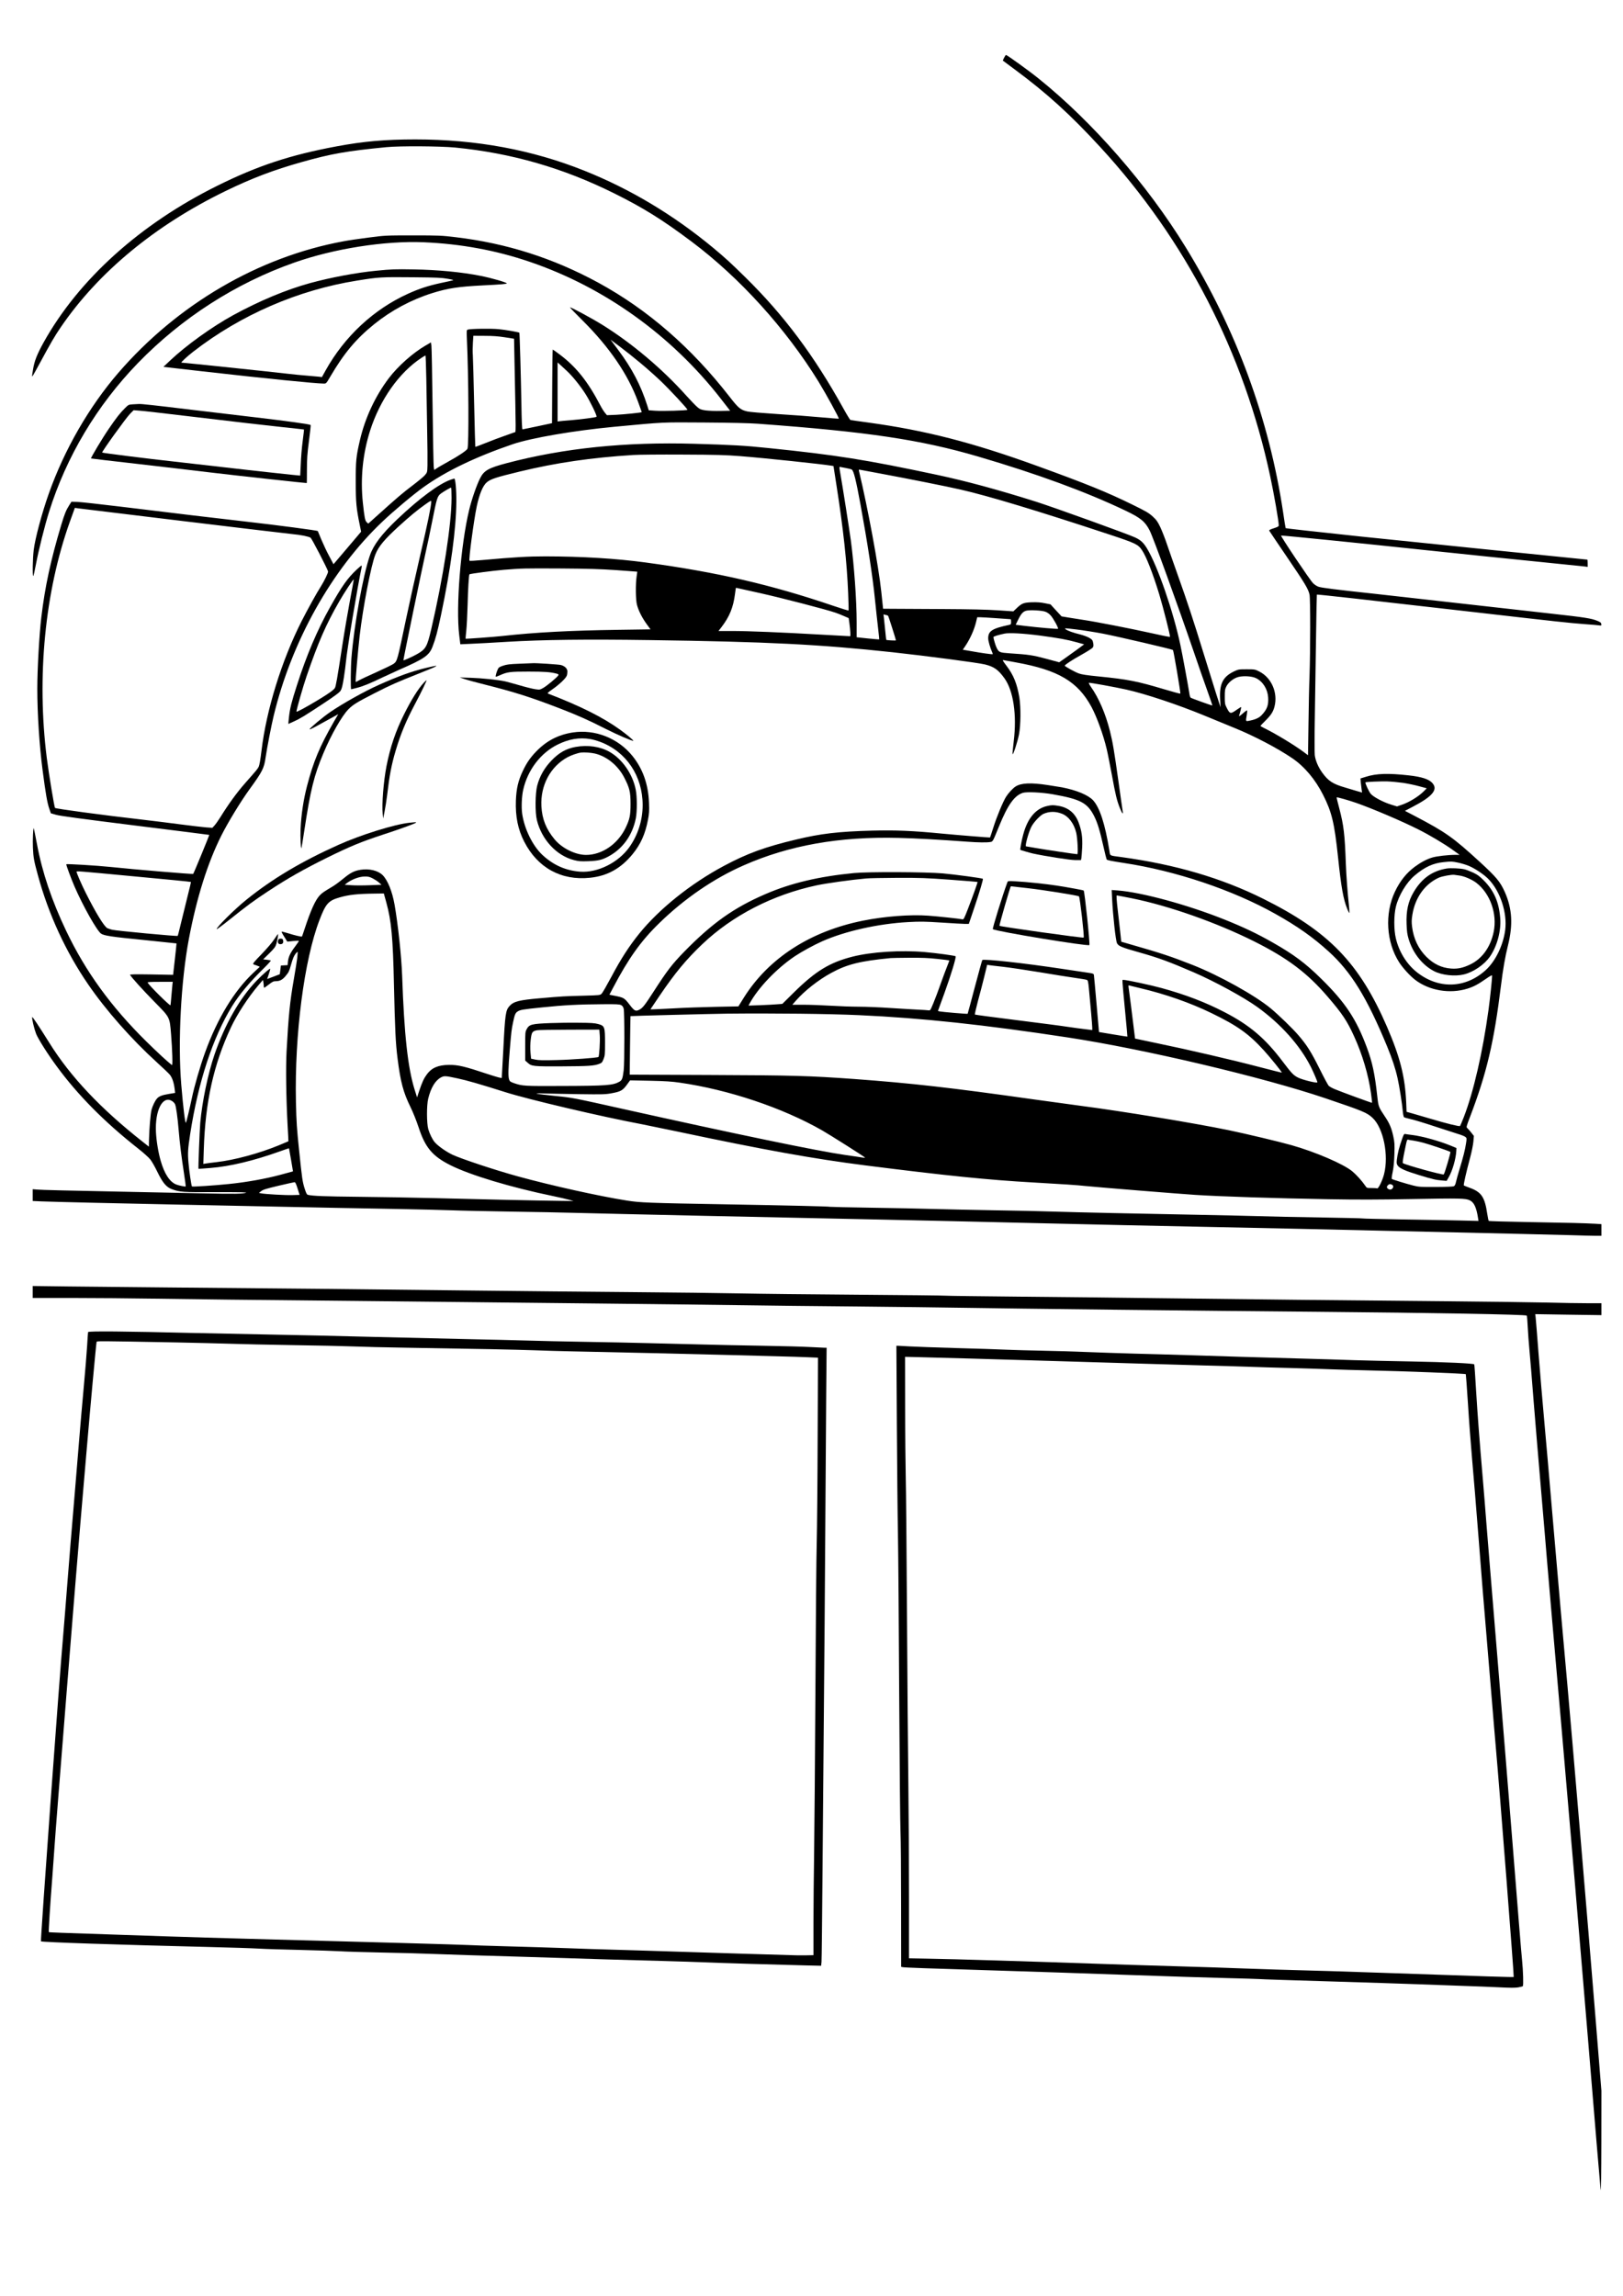 <?xml version="1.0" standalone="no"?>
<!DOCTYPE svg PUBLIC "-//W3C//DTD SVG 20010904//EN"
 "http://www.w3.org/TR/2001/REC-SVG-20010904/DTD/svg10.dtd">
<svg version="1.0" xmlns="http://www.w3.org/2000/svg"
 width="2480pt" height="3508pt" viewBox="0 0 2480 3508"
 preserveAspectRatio="xMidYMid meet">
<g transform="translate(0,3508) scale(0.1,-0.1)"
fill="#000000" stroke="none">
<path d="M15343 34198 l-20 -43 176 -131 c499 -369 855 -693 1316 -1194 1303
-1417 2192 -3140 2595 -5030 59 -277 130 -685 130 -749 0 -13 -19 -23 -75 -41
-52 -16 -74 -28 -71 -37 3 -7 126 -189 273 -405 277 -407 324 -486 343 -572
14 -63 13 -866 0 -1241 -6 -143 -13 -474 -16 -736 l-7 -477 -71 53 c-145 107
-431 280 -598 361 -32 16 -58 31 -58 34 0 3 34 39 75 79 86 85 119 135 140
217 54 210 -46 442 -233 535 -65 33 -70 34 -192 34 -119 0 -128 -1 -191 -31
-173 -82 -228 -190 -215 -429 l6 -120 -71 220 c-38 121 -124 396 -190 610
-149 485 -251 794 -389 1180 -59 165 -133 377 -165 470 -31 94 -79 215 -105
271 -41 86 -59 111 -117 164 -59 54 -100 78 -308 180 -385 189 -702 318 -1447
588 -993 361 -1716 547 -2593 667 -143 19 -265 37 -271 39 -6 3 -54 80 -105
173 -451 813 -907 1424 -1501 2008 -210 207 -311 300 -488 447 -611 506 -1265
898 -1970 1180 -800 320 -1653 478 -2585 478 -459 0 -790 -29 -1202 -106 -706
-131 -1206 -296 -1819 -600 -1183 -586 -2122 -1433 -2658 -2396 -100 -181
-140 -282 -161 -411 -18 -109 -18 -114 -6 -101 5 5 55 95 111 199 164 304 227
412 318 545 573 840 1441 1558 2517 2081 406 197 732 321 1165 443 451 127
681 168 1295 228 202 20 827 16 1050 -6 863 -85 1651 -312 2432 -701 445 -221
735 -402 1178 -734 737 -552 1442 -1330 1942 -2141 117 -191 318 -558 310
-566 -2 -2 -127 7 -278 21 -151 14 -451 37 -668 50 -216 14 -420 31 -451 39
-103 23 -138 52 -271 224 -585 752 -1252 1332 -2006 1743 -689 375 -1400 602
-2178 695 -218 26 -253 28 -655 28 -420 0 -428 -1 -675 -33 -137 -17 -311 -43
-385 -57 -1297 -238 -2534 -960 -3441 -2009 -448 -519 -826 -1175 -1063 -1845
-105 -295 -211 -692 -231 -863 -16 -131 -20 -397 -7 -397 5 0 23 80 41 178 40
214 133 586 200 800 266 849 732 1629 1360 2277 669 689 1494 1219 2387 1533
607 214 1385 336 1979 311 571 -25 1104 -123 1620 -299 1138 -387 2166 -1124
2918 -2090 l144 -185 -146 -3 c-80 -2 -183 2 -228 8 -73 11 -86 16 -130 53
-27 23 -103 103 -170 177 -364 406 -828 797 -1278 1077 -166 103 -495 280
-495 266 0 -5 86 -94 191 -198 412 -410 694 -823 848 -1241 32 -88 58 -160 57
-161 -5 -7 -269 -34 -387 -40 l-145 -6 -32 39 c-17 21 -48 70 -68 109 -192
368 -370 590 -621 779 -56 42 -104 76 -107 76 -3 0 -7 -253 -8 -562 l-3 -563
-220 -47 c-121 -26 -225 -47 -231 -48 -7 0 -13 121 -17 398 -7 393 -26 1074
-31 1079 -9 9 -216 45 -314 54 -116 12 -440 7 -476 -7 -16 -6 -17 -19 -12
-133 27 -589 32 -1645 9 -1687 -17 -30 -136 -110 -298 -199 -77 -43 -156 -88
-175 -102 l-35 -23 -7 42 c-4 24 -12 441 -18 928 -6 487 -14 906 -18 932 l-7
47 -81 -47 c-196 -114 -423 -316 -562 -499 -207 -273 -363 -607 -441 -943 -59
-252 -66 -319 -65 -645 0 -314 9 -403 63 -664 l19 -94 -211 -249 -211 -248
-65 123 c-37 67 -90 181 -120 252 -30 72 -55 131 -55 132 -6 9 -618 90 -1087
143 -348 39 -1221 143 -1929 230 -311 38 -606 70 -656 72 l-92 3 -35 -55 c-48
-76 -70 -130 -121 -299 -160 -533 -250 -948 -305 -1416 -31 -257 -61 -795 -61
-1084 0 -384 32 -875 80 -1241 47 -362 72 -508 104 -598 l23 -67 79 -23 c57
-17 392 -62 1209 -164 622 -77 1131 -142 1133 -143 3 -3 -238 -589 -246 -596
-8 -7 -905 68 -1262 106 -215 22 -668 50 -677 41 -6 -5 75 -223 124 -336 132
-305 346 -683 408 -724 47 -31 157 -48 645 -96 277 -28 505 -52 507 -53 1 -2
-10 -110 -25 -241 l-27 -239 -332 6 c-251 4 -331 2 -326 -6 24 -42 197 -233
368 -407 245 -249 237 -233 259 -502 8 -101 17 -249 19 -330 3 -132 2 -146
-12 -135 -66 51 -226 199 -385 356 -541 533 -929 1069 -1225 1690 -220 461
-366 895 -446 1325 -25 132 -47 241 -49 243 -10 10 -18 -183 -13 -297 7 -154
15 -198 77 -425 163 -597 425 -1165 768 -1665 270 -394 661 -837 1047 -1188
94 -85 184 -171 201 -192 35 -44 60 -116 72 -211 l8 -66 -98 -16 c-103 -17
-150 -36 -180 -71 -30 -34 -67 -112 -83 -172 -15 -60 -34 -284 -38 -455 l-2
-107 -95 75 c-643 506 -1105 996 -1424 1508 -164 262 -260 407 -264 396 -7
-21 29 -174 59 -253 31 -79 179 -314 319 -503 322 -438 725 -845 1236 -1248
82 -64 168 -141 191 -171 23 -29 72 -114 108 -190 82 -168 137 -233 222 -264
124 -45 162 -47 673 -45 310 1 477 -2 462 -8 -49 -19 -172 -21 -687 -10 -291
6 -748 16 -1015 21 -1088 22 -1418 30 -1487 36 l-73 6 0 -90 0 -90 133 -6
c168 -7 1217 -32 2167 -51 404 -8 951 -19 1215 -25 796 -17 1439 -30 2050 -40
319 -6 693 -15 830 -20 138 -6 543 -14 900 -20 358 -5 817 -14 1020 -20 600
-16 3011 -69 4785 -105 421 -9 1402 -31 2180 -50 778 -19 2000 -46 2715 -60
715 -14 1950 -41 2745 -60 795 -19 1672 -39 1950 -45 278 -6 640 -15 805 -20
165 -5 339 -10 388 -10 l87 0 0 89 0 89 -92 6 c-158 9 -420 16 -1033 26 -324
6 -592 13 -597 18 -4 4 -14 54 -23 112 -38 255 -90 330 -272 395 -43 16 -81
31 -85 34 -8 7 34 193 95 421 25 93 47 202 51 251 l7 85 -39 50 c-21 27 -48
57 -59 67 -20 18 -20 18 40 175 254 666 365 1136 472 2002 30 248 66 454 107
615 79 315 65 562 -47 815 -71 159 -129 229 -384 463 -408 374 -521 454 -995
702 l-148 77 118 62 c304 158 392 264 300 364 -53 59 -162 94 -359 116 -312
35 -493 30 -654 -21 l-85 -26 6 -66 c4 -36 10 -85 13 -108 l6 -41 -84 24 c-46
14 -124 37 -174 52 -190 55 -258 100 -351 228 -62 86 -104 186 -114 269 -4 39
-4 300 1 580 5 281 13 815 18 1188 5 373 11 680 13 683 5 5 732 -76 2378 -265
1334 -153 1462 -167 1710 -186 113 -8 218 -17 233 -20 26 -4 28 -2 25 21 -2
21 -14 30 -60 49 -93 38 -189 53 -703 110 -269 30 -886 99 -1370 154 -484 55
-1069 121 -1300 146 -622 67 -839 94 -888 111 -25 8 -62 33 -83 54 -50 50
-502 724 -489 728 15 4 1284 -124 2260 -228 462 -49 1178 -123 1590 -164 413
-42 769 -78 793 -81 l42 -6 0 55 c0 31 -2 56 -5 56 -16 0 -3131 318 -3480 355
-704 75 -1126 122 -1130 126 -2 2 -20 112 -39 244 -214 1426 -715 2789 -1490
4050 -586 955 -1424 1915 -2246 2575 -146 118 -482 360 -498 360 -5 0 -17 -19
-29 -42z m-7628 -4271 l140 -22 6 -305 c24 -1211 24 -1116 3 -1124 -10 -4 -77
-28 -149 -53 -71 -24 -202 -74 -289 -109 -87 -35 -161 -63 -163 -60 -2 2 -10
300 -18 662 -8 363 -17 694 -20 738 -4 43 -3 127 1 187 l7 109 171 -1 c124 0
209 -6 311 -22z m2070 -392 c94 -78 233 -202 310 -275 146 -140 416 -430 409
-441 -6 -11 -387 -22 -492 -14 l-99 7 -22 71 c-98 309 -234 569 -444 850
l-118 158 143 -107 c79 -59 220 -171 313 -249z m-3271 -232 c3 -192 9 -546 13
-788 5 -242 7 -488 5 -546 -3 -106 -4 -107 -39 -148 -19 -23 -106 -95 -192
-160 -153 -116 -229 -181 -527 -449 l-147 -132 -23 21 c-26 24 -35 71 -60 304
-38 371 -1 741 111 1095 151 473 442 887 784 1112 31 20 59 37 62 37 4 1 9
-155 13 -346z m2146 112 c84 -77 208 -230 287 -355 75 -118 180 -336 168 -348
-8 -9 -244 -40 -395 -52 -74 -6 -150 -12 -167 -15 l-33 -4 0 451 0 451 48 -43
c26 -24 67 -62 92 -85z m2925 -809 c1677 -123 2482 -243 3365 -502 902 -265
1640 -536 2243 -823 237 -113 304 -168 374 -305 59 -117 417 -1104 687 -1891
58 -170 143 -416 190 -545 46 -129 83 -236 81 -238 -4 -4 -319 109 -331 119
-6 5 -14 26 -17 47 -16 107 -110 619 -141 762 -108 511 -347 1201 -507 1467
-56 93 -97 131 -184 172 -108 51 -1234 457 -1510 545 -586 185 -1066 315
-1515 411 -1091 232 -1528 302 -2580 410 -365 38 -545 48 -1127 65 -1056 31
-1997 -66 -2867 -295 -281 -74 -350 -113 -409 -230 -53 -103 -130 -326 -168
-485 -129 -536 -205 -1485 -152 -1914 l17 -139 155 7 c86 3 341 17 566 31 545
32 1194 40 2175 26 1796 -25 2590 -65 3710 -186 522 -57 1298 -159 1410 -186
138 -34 204 -80 298 -211 137 -189 192 -559 142 -965 -12 -100 -20 -188 -18
-194 8 -24 77 189 99 303 27 144 29 410 5 563 -35 209 -88 341 -196 483 -57
75 -66 92 -48 87 13 -2 100 -18 193 -35 645 -116 943 -292 1153 -680 84 -157
182 -429 233 -645 17 -71 52 -251 80 -400 54 -298 75 -383 120 -498 34 -84 54
-109 45 -55 -4 18 -33 227 -66 463 -67 477 -87 595 -130 767 -67 265 -168 501
-292 677 -22 31 -34 57 -29 59 15 5 395 -64 575 -104 297 -67 781 -228 1196
-399 157 -65 362 -149 455 -187 304 -124 649 -305 880 -461 187 -127 353 -324
473 -562 133 -263 172 -428 227 -945 49 -469 82 -649 141 -795 30 -71 33 -76
33 -45 1 19 -4 73 -9 120 -17 149 -39 440 -45 610 -16 455 -33 592 -99 845
-25 93 -44 171 -41 173 5 6 183 -44 297 -84 246 -86 698 -278 953 -407 168
-84 387 -215 514 -305 l114 -82 -59 0 c-114 0 -290 -20 -359 -41 -82 -24 -174
-73 -265 -140 -129 -95 -228 -219 -305 -382 -159 -335 -133 -771 64 -1078 55
-86 165 -207 244 -268 215 -165 531 -219 800 -135 96 30 158 63 285 151 67 47
92 59 92 47 0 -49 -34 -372 -56 -529 -88 -641 -230 -1254 -376 -1630 -28 -71
-54 -134 -58 -138 -9 -10 -207 38 -450 111 -107 32 -234 69 -281 82 l-86 24
-6 145 c-18 394 -93 691 -294 1156 -423 975 -889 1456 -1893 1955 -633 315
-1337 522 -2160 635 -198 27 -174 14 -189 103 -65 404 -148 657 -249 766 -75
80 -253 154 -474 197 -29 5 -127 21 -218 35 -256 39 -404 33 -490 -21 -43 -27
-109 -98 -146 -156 -48 -76 -144 -308 -194 -467 -27 -85 -50 -155 -52 -157 -4
-3 -497 37 -738 60 -441 43 -710 54 -1065 45 -517 -14 -782 -45 -1165 -137
-476 -114 -741 -211 -1099 -402 -507 -271 -986 -655 -1293 -1034 -158 -196
-281 -387 -428 -664 -67 -125 -132 -239 -146 -253 -24 -25 -24 -25 -282 -32
-278 -7 -322 -9 -662 -39 -314 -27 -399 -48 -462 -116 -62 -67 -70 -117 -98
-683 -12 -223 -22 -410 -23 -417 -1 -8 -71 11 -212 57 -357 119 -454 142 -595
141 -164 -2 -263 -44 -337 -144 -46 -62 -72 -119 -117 -252 l-33 -100 -38 120
c-103 331 -159 834 -190 1735 -11 301 -63 787 -116 1090 -36 203 -106 375
-183 451 -71 69 -202 101 -334 81 -101 -16 -157 -45 -272 -140 -52 -43 -124
-96 -160 -117 -131 -78 -156 -95 -192 -132 -68 -70 -140 -229 -233 -513 -21
-63 -39 -117 -41 -118 -5 -7 -119 20 -212 50 -52 16 -96 27 -99 24 -3 -2 15
-38 41 -78 l46 -74 86 9 c47 5 88 6 91 4 3 -3 -23 -42 -57 -87 -74 -97 -102
-157 -110 -230 l-5 -55 -51 -3 -52 -3 -8 -67 -9 -66 -96 -37 -97 -36 24 70
c13 39 24 77 24 85 0 16 -114 -82 -211 -183 -255 -264 -482 -663 -641 -1125
-100 -292 -190 -724 -218 -1045 -10 -113 -32 -696 -27 -702 2 -1 84 5 182 13
301 24 659 110 1060 253 77 28 140 49 141 48 2 -3 62 -352 61 -353 -1 0 -87
-23 -192 -52 -230 -62 -521 -114 -790 -141 -213 -22 -555 -45 -562 -37 -9 8
-43 240 -53 364 -13 144 -9 210 26 437 123 797 346 1475 641 1954 111 179 270
369 488 582 60 59 107 111 103 114 -3 3 -31 9 -61 12 l-56 6 94 92 c80 80 95
101 108 147 17 60 32 148 24 148 -2 0 -28 -37 -58 -82 -32 -49 -109 -139 -193
-226 -109 -112 -137 -145 -125 -153 7 -5 17 -9 20 -9 4 0 23 -7 43 -15 l36
-15 -99 -93 c-292 -274 -548 -694 -736 -1213 -76 -209 -167 -523 -204 -704
-34 -162 -83 -364 -90 -373 -12 -13 -41 222 -71 580 -54 652 -5 1585 116 2228
120 632 285 1159 498 1583 100 199 295 519 430 705 198 273 221 319 245 487
23 154 84 471 122 630 273 1139 886 2235 1663 2971 168 160 473 416 626 525
338 243 798 464 1360 656 288 98 936 209 1560 268 782 73 699 69 1370 65 422
-3 681 -9 825 -19z m-270 -495 c348 -27 1251 -122 1391 -146 l30 -5 47 -303
c104 -667 158 -1167 177 -1636 6 -144 9 -266 6 -268 -3 -3 -106 28 -228 70
-959 326 -1774 514 -2868 663 -456 62 -976 93 -1535 94 -263 0 -476 -12 -962
-56 -106 -10 -196 -15 -199 -11 -15 15 68 631 111 832 41 190 94 316 153 366
61 51 137 76 505 165 553 134 1095 213 1737 253 74 5 412 8 750 6 518 -2 657
-6 885 -24z m1613 -182 c40 -7 79 -17 88 -23 30 -22 64 -161 133 -536 106
-579 186 -1099 220 -1440 17 -168 40 -375 50 -460 10 -85 17 -156 16 -158 -2
-2 -80 4 -174 14 l-171 18 0 231 c0 330 -39 874 -89 1250 -26 188 -121 797
-165 1048 -12 70 -12 77 3 73 9 -2 49 -10 89 -17z m552 -89 c373 -69 1002
-194 1200 -240 425 -97 1189 -328 2275 -687 398 -132 434 -149 494 -237 66
-96 167 -356 265 -677 63 -210 170 -632 164 -648 -2 -5 -140 23 -308 61 -282
63 -844 173 -1020 198 -41 6 -132 20 -202 32 l-127 21 -85 92 -84 92 -85 17
c-62 13 -116 17 -199 15 -128 -5 -155 -15 -238 -96 l-46 -43 -239 16 c-170 11
-418 17 -845 19 -333 1 -673 3 -756 4 l-150 1 -28 263 c-41 389 -206 1281
-341 1844 -4 16 -1 20 13 17 9 -2 163 -31 342 -64z m-10690 -720 c861 -104
1617 -194 1680 -200 130 -12 245 -36 276 -55 17 -11 252 -463 267 -515 5 -17
-58 -147 -110 -229 -64 -99 -205 -355 -294 -530 -305 -601 -539 -1358 -613
-1978 -16 -135 -32 -225 -42 -245 -20 -39 -26 -46 -205 -249 -128 -145 -254
-318 -382 -524 -31 -49 -71 -106 -89 -126 l-33 -36 -100 7 c-55 5 -224 24
-375 44 -151 20 -430 55 -620 77 -578 66 -1292 162 -1309 176 -11 8 -95 520
-126 763 -156 1239 -29 2543 352 3608 l77 213 40 -6 c23 -3 745 -91 1606 -195z
m6625 -750 c176 -13 321 -23 322 -24 1 -1 -3 -33 -9 -71 -18 -119 -15 -360 5
-435 25 -92 75 -192 145 -290 l62 -85 -488 -7 c-733 -10 -1277 -39 -1772 -94
-135 -15 -561 -46 -566 -42 -1 2 4 57 11 123 7 66 16 242 20 390 6 237 19 462
28 471 9 9 360 55 527 69 279 22 301 23 875 20 413 -3 586 -8 840 -25z m2193
-350 c333 -74 1022 -253 1157 -300 33 -11 92 -34 131 -52 l72 -31 11 -76 c15
-113 20 -201 11 -201 -5 0 -208 11 -452 25 -593 34 -1109 55 -1356 55 l-203 0
47 61 c121 158 179 300 205 504 6 52 13 95 16 95 2 0 165 -36 361 -80z m4364
-285 c31 -11 61 -32 85 -60 40 -45 120 -191 110 -201 -6 -7 -314 20 -509 44
l-138 17 39 80 c46 93 76 125 128 136 59 12 232 3 285 -16z m-2401 -63 c6 -7
119 -362 119 -375 0 -6 -139 1 -148 8 -1 1 -9 71 -17 156 -8 85 -17 171 -20
193 l-6 39 33 -7 c18 -3 35 -10 39 -14z m1659 -37 c113 -8 208 -15 213 -15 4
0 7 -18 7 -40 0 -35 -3 -40 -27 -46 -264 -56 -323 -94 -323 -207 0 -40 30
-144 60 -210 7 -15 11 -29 9 -31 -6 -6 -170 17 -330 46 l-127 22 38 56 c74
109 139 255 166 373 l16 67 46 0 c26 0 139 -7 252 -15z m1625 -236 c226 -44
1055 -237 1068 -249 10 -9 120 -660 113 -667 -3 -3 -114 27 -248 67 -411 123
-555 151 -995 195 -185 18 -268 31 -310 47 -58 21 -213 107 -213 118 0 14 113
88 257 168 86 48 163 97 171 110 12 18 13 33 6 70 -8 42 -14 50 -60 78 -29 16
-92 40 -142 52 -106 26 -188 55 -220 80 -22 17 -11 17 170 -5 106 -13 288 -42
403 -64z m-970 -28 c290 -39 420 -62 566 -103 l115 -32 -115 -85 c-64 -46
-150 -108 -191 -137 l-75 -52 -200 54 c-205 55 -266 64 -558 83 -153 11 -163
15 -197 82 -17 32 -50 143 -50 166 0 10 78 34 170 53 73 15 288 3 535 -29z
m3311 -653 c104 -54 174 -167 182 -295 7 -117 -16 -181 -102 -271 -40 -42
-103 -69 -203 -86 -38 -6 -39 -5 -22 91 6 35 9 67 5 70 -3 3 -33 -18 -67 -48
-51 -44 -60 -49 -54 -29 18 55 34 124 30 128 -2 2 -36 -19 -76 -47 -86 -61
-97 -58 -144 35 -28 55 -30 67 -30 169 0 97 3 116 24 158 29 56 90 109 157
136 75 31 230 25 300 -11z m2241 -1598 c73 -11 185 -34 248 -52 l116 -31 -38
-39 c-80 -83 -226 -173 -343 -213 l-73 -25 -86 26 c-122 37 -273 117 -315 166
-29 33 -90 166 -81 176 6 7 239 17 335 14 58 -2 165 -12 237 -22z m-5348 -175
c423 -75 527 -130 631 -335 51 -102 86 -217 145 -480 20 -91 41 -172 45 -180
6 -12 73 -25 262 -54 791 -119 1664 -412 2316 -778 334 -187 574 -356 814
-574 345 -313 585 -703 895 -1454 75 -182 125 -332 158 -480 28 -122 70 -391
81 -515 4 -41 12 -79 18 -83 6 -5 55 -19 108 -31 54 -12 218 -62 365 -111 148
-48 307 -100 355 -115 48 -14 97 -34 109 -44 22 -18 23 -20 10 -102 -13 -92
-43 -209 -101 -399 -21 -69 -44 -151 -51 -183 -8 -40 -19 -62 -33 -69 -13 -7
-112 -11 -276 -12 -234 -1 -262 1 -345 22 -115 29 -318 92 -328 101 -4 4 2 52
14 107 14 67 22 153 26 269 5 151 3 182 -17 275 -26 123 -58 199 -127 301 -98
147 -100 150 -118 314 -38 343 -74 514 -160 745 -161 433 -328 685 -696 1047
-241 238 -421 372 -747 557 -238 135 -440 231 -732 348 -559 224 -1258 415
-1629 444 l-94 7 7 -144 c12 -247 54 -629 74 -668 22 -45 67 -64 347 -143 287
-81 449 -140 826 -303 321 -139 761 -379 969 -528 362 -260 655 -588 822 -920
43 -87 98 -216 98 -232 0 -18 -223 36 -295 72 -70 35 -100 67 -233 243 -270
358 -506 558 -893 758 -290 150 -589 265 -959 367 -172 47 -536 125 -585 125
-20 0 -23 49 30 -510 19 -195 33 -355 32 -357 -2 -1 -100 14 -218 34 l-216 36
-37 426 c-20 234 -39 435 -41 447 -4 18 -16 23 -82 32 -43 6 -226 34 -408 61
-565 86 -1196 155 -1215 134 -4 -4 -55 -190 -114 -412 -59 -223 -108 -407
-110 -409 -5 -5 -393 28 -427 36 l-27 7 100 275 c100 276 183 550 170 561 -12
10 -299 49 -472 64 -362 32 -812 3 -1102 -70 -350 -89 -563 -219 -894 -544
l-180 -178 -80 -6 c-43 -4 -159 -10 -258 -14 l-178 -6 12 24 c130 243 414 541
695 730 110 73 288 170 420 229 353 156 856 268 1313 293 186 10 253 9 515 -8
166 -11 326 -20 356 -20 l55 0 81 240 c85 252 141 442 134 449 -10 10 -425 66
-614 83 -254 22 -1139 26 -1355 5 -537 -52 -963 -153 -1350 -320 -486 -209
-816 -443 -1246 -883 -186 -191 -258 -285 -467 -609 -131 -203 -165 -247 -211
-272 -62 -34 -79 -27 -157 75 -79 102 -86 106 -225 134 l-82 16 56 106 c234
446 426 716 704 986 385 376 838 686 1293 885 695 306 1463 442 2365 419 267
-6 629 -27 1065 -59 147 -11 283 -13 336 -4 41 7 37 0 136 243 132 324 232
465 361 508 58 19 292 8 461 -22z m6192 -1044 c52 -11 128 -34 169 -52 98 -43
232 -134 296 -201 180 -186 287 -515 254 -776 -30 -232 -148 -476 -297 -612
-313 -286 -731 -295 -1064 -24 -149 122 -263 308 -310 509 -32 133 -31 355 1
484 42 172 163 372 287 476 154 130 281 188 443 204 118 12 123 12 221 -8z
m-20217 -211 c466 -43 850 -81 853 -84 2 -2 -16 -84 -42 -183 -25 -98 -70
-281 -100 -407 -30 -125 -56 -231 -60 -234 -9 -9 -940 78 -1002 94 -30 8 -63
19 -73 24 -50 27 -176 233 -330 540 -65 129 -140 302 -140 322 0 12 -6 13 894
-72z m3632 -30 c32 -17 76 -45 96 -64 l38 -33 -178 -7 c-98 -4 -225 -4 -282 0
l-102 7 23 19 c78 61 194 106 280 107 54 1 76 -4 125 -29z m8824 -20 c228 -17
416 -32 417 -34 5 -4 -77 -233 -149 -418 -55 -141 -63 -157 -82 -153 -47 10
-371 45 -524 56 -268 20 -666 -10 -992 -76 -806 -160 -1444 -572 -1823 -1175
l-84 -135 -354 -7 c-195 -4 -478 -14 -630 -23 -153 -8 -296 -15 -319 -15 l-41
0 140 208 c237 349 403 550 654 789 460 437 1076 754 1744 897 149 32 532 85
755 105 51 5 269 9 483 10 346 1 437 -2 805 -29z m-8617 -347 c78 -285 101
-531 117 -1263 15 -669 25 -890 55 -1122 45 -358 88 -518 196 -738 43 -88 92
-212 126 -314 100 -307 211 -439 483 -576 304 -153 925 -340 1580 -475 91 -19
197 -43 235 -54 l70 -20 -210 3 c-287 3 -1218 23 -1925 42 -322 8 -841 17
-1155 20 -503 5 -699 12 -771 30 -15 4 -26 25 -46 87 -37 115 -42 155 -87 587
-35 335 -42 432 -49 745 -22 1029 125 2168 360 2780 96 251 136 296 308 345
142 41 272 55 530 58 l145 2 38 -137z m11393 63 c562 -113 1291 -370 1864
-656 514 -257 816 -484 1128 -848 222 -258 296 -369 402 -602 126 -274 221
-595 259 -870 11 -80 18 -146 16 -148 -4 -4 -462 164 -571 209 -39 16 -80 40
-92 52 -11 12 -73 127 -137 256 -130 261 -195 364 -324 514 -87 102 -298 306
-421 409 -238 199 -790 506 -1199 667 -323 127 -477 179 -957 316 l-131 38
-12 116 c-7 64 -25 223 -40 354 -19 164 -24 237 -16 237 6 0 110 -20 231 -44z
m-12755 -918 c-7 -51 -29 -194 -51 -318 -60 -343 -81 -550 -111 -1100 -13
-243 -7 -714 15 -1120 8 -140 14 -256 13 -256 -1 -1 -69 -29 -150 -63 -304
-124 -674 -224 -952 -256 -77 -9 -153 -18 -169 -22 l-29 -5 7 220 c22 724 150
1301 415 1866 94 201 263 459 419 643 l70 82 6 -31 c3 -17 6 -43 6 -59 0 -16
3 -29 8 -29 4 0 36 23 71 50 55 43 70 50 110 50 58 1 99 23 145 79 48 58 54
69 81 165 12 44 30 99 40 121 17 40 55 89 63 81 2 -2 -1 -46 -7 -98z m9783 -8
c99 -11 180 -21 182 -23 1 -1 -13 -40 -32 -87 -19 -47 -64 -167 -99 -266 -35
-100 -85 -234 -112 -298 -48 -115 -48 -116 -78 -111 -16 2 -86 7 -155 10 -69
3 -258 15 -420 25 -162 11 -380 20 -485 20 -104 0 -298 7 -430 15 -132 8 -318
15 -414 15 l-174 0 55 63 c134 152 346 319 541 424 240 131 441 181 907 226
19 2 148 4 285 5 191 1 292 -3 429 -18z m1001 -120 c99 -11 353 -49 565 -84
212 -36 455 -74 540 -86 85 -12 164 -25 176 -30 18 -7 22 -22 33 -136 24 -245
51 -559 51 -595 l0 -36 -112 14 c-62 7 -185 24 -273 37 -88 14 -439 59 -780
102 -341 43 -623 80 -628 84 -4 4 17 96 46 206 30 109 74 279 98 377 l43 177
31 -5 c16 -3 111 -14 210 -25z m-12690 -267 c-2 -21 -10 -101 -16 -178 -6 -77
-12 -141 -14 -143 -10 -11 -318 293 -349 346 -6 9 35 12 189 12 l195 0 -5 -37z
m14785 -59 c384 -90 767 -224 1092 -382 395 -192 569 -315 800 -569 101 -111
281 -334 274 -340 -1 -2 -157 38 -347 87 -408 107 -1070 261 -1549 360 -190
40 -345 73 -346 73 0 1 -9 67 -18 147 -21 179 -74 594 -81 637 -4 24 -2 32 7
28 7 -2 83 -20 168 -41z m-7930 -259 c21 -11 32 -27 40 -55 14 -51 14 -836 0
-944 -16 -127 -25 -149 -67 -173 -97 -54 -199 -62 -863 -64 -595 -3 -617 -1
-748 44 -54 19 -63 26 -73 56 -16 48 -13 176 11 456 24 284 26 303 51 422 23
110 34 138 67 159 41 27 75 33 380 64 327 34 557 46 925 48 204 2 253 -1 277
-13z m3635 -154 c962 -44 1906 -145 3200 -342 1160 -177 2976 -606 3925 -927
587 -199 638 -220 726 -303 163 -155 247 -569 173 -857 -25 -99 -87 -225 -106
-218 -8 4 -47 6 -86 6 -72 0 -72 0 -97 37 -48 71 -133 165 -199 220 -134 110
-555 292 -924 397 -178 51 -703 176 -969 231 -519 107 -1630 290 -2248 370
-151 20 -480 65 -730 100 -1266 179 -1854 245 -2730 310 -695 50 -934 57
-2226 62 l-1212 5 5 447 c3 245 6 447 7 447 3 4 1250 35 1476 38 722 7 1556
-2 2015 -23z m-6138 -965 c151 -32 347 -89 733 -211 348 -111 1472 -375 2085
-490 77 -15 320 -65 540 -111 1331 -282 2088 -418 2875 -518 1236 -157 1887
-223 2565 -261 473 -27 659 -39 809 -55 165 -17 1447 -121 1671 -135 385 -25
1219 -52 2035 -66 441 -8 766 -7 1255 2 765 14 841 12 906 -20 64 -33 99 -108
124 -270 l7 -44 -288 7 c-159 4 -556 11 -882 16 -327 6 -597 12 -602 15 -4 3
-291 9 -636 15 -346 5 -773 14 -949 20 -176 5 -572 14 -880 20 -906 17 -1927
39 -2255 50 -168 6 -579 15 -915 20 -335 6 -754 15 -930 20 -176 6 -600 14
-942 19 -342 5 -626 12 -631 14 -9 6 -652 21 -1557 37 -1242 22 -1338 26
-1550 59 -424 67 -1161 231 -1665 370 -343 94 -865 268 -997 330 -99 48 -218
131 -270 191 -34 38 -78 128 -99 200 -25 89 -26 362 -1 465 41 167 108 279
196 325 49 26 65 25 248 -14z m3398 -66 c746 -107 1570 -383 2175 -728 114
-65 636 -395 655 -415 7 -6 -2 -7 -25 -3 -19 4 -147 22 -283 42 -408 58 -1659
317 -3374 699 -776 173 -785 175 -1035 200 -319 33 -382 46 -193 40 77 -3 320
-7 540 -11 372 -5 407 -4 508 15 130 24 164 43 227 130 l48 66 303 -6 c231 -5
340 -12 454 -29z m-7758 -280 c18 -10 39 -32 47 -48 16 -32 39 -195 56 -397
15 -185 45 -428 81 -658 17 -110 29 -201 26 -203 -5 -6 -103 14 -142 29 -99
37 -182 162 -239 361 -37 127 -66 303 -73 441 -16 331 102 562 244 475z m1920
-1337 l31 -98 -106 -3 c-104 -4 -422 14 -485 27 l-31 7 36 27 c29 23 81 38
265 82 125 29 235 54 244 54 11 1 24 -26 46 -96z m16724 57 c42 -23 2 -88 -44
-71 -35 13 -44 37 -23 60 21 23 38 26 67 11z"/>
<path d="M6885 27751 c-181 -65 -476 -284 -811 -601 -242 -230 -365 -392 -422
-556 -105 -303 -242 -1065 -282 -1568 -11 -138 -14 -476 -4 -476 3 0 42 9 86
21 92 23 203 68 398 162 75 35 187 87 250 115 384 167 458 218 509 352 47 121
75 224 130 485 149 708 231 1314 234 1730 2 177 -14 356 -32 354 -3 0 -28 -8
-56 -18z m15 -278 c0 -396 -127 -1218 -310 -2003 -63 -271 -84 -309 -220 -385
-65 -37 -201 -98 -206 -93 -4 4 285 1404 339 1643 25 110 71 326 101 480 71
360 79 385 136 427 48 34 140 88 153 88 4 0 7 -71 7 -157z m-310 -57 c0 -62
-58 -345 -165 -801 -69 -297 -168 -745 -221 -995 -130 -623 -134 -638 -186
-679 -16 -13 -133 -70 -259 -127 -126 -56 -250 -114 -275 -129 -25 -15 -47
-25 -49 -23 -6 6 34 466 60 698 51 441 174 1080 241 1249 48 122 137 229 356
429 167 152 280 246 398 330 92 65 100 69 100 48z"/>
<path d="M5449 26377 c-138 -129 -225 -252 -404 -571 -197 -350 -362 -740
-508 -1196 -84 -261 -106 -349 -121 -482 -7 -60 -11 -108 -10 -108 1 0 37 16
80 36 103 47 151 76 446 270 184 122 254 173 272 201 19 30 30 73 50 198 13
88 28 194 31 235 15 179 175 1141 241 1453 3 15 2 27 -3 27 -4 -1 -38 -29 -74
-63z m-100 -462 c-32 -170 -86 -485 -119 -700 -78 -512 -98 -621 -113 -646
-18 -30 -96 -86 -252 -180 -181 -110 -335 -193 -335 -181 0 32 101 385 155
542 177 517 296 790 500 1144 74 130 214 341 220 334 2 -2 -24 -142 -56 -313z"/>
<path d="M7940 24940 c-155 -6 -196 -11 -252 -30 -55 -18 -70 -28 -81 -54 -19
-39 -38 -108 -32 -114 3 -3 31 7 62 21 115 52 157 57 438 57 244 0 337 -7 428
-31 31 -8 36 -13 28 -27 -16 -29 -177 -163 -232 -193 -50 -28 -54 -28 -123
-18 -39 6 -145 32 -236 59 -91 26 -190 53 -220 60 -116 25 -362 50 -525 55
l-170 5 75 -25 c41 -14 181 -52 310 -84 457 -115 701 -193 1155 -368 272 -106
422 -172 685 -306 186 -94 417 -193 427 -184 6 7 -104 98 -202 169 -264 190
-602 359 -1094 549 -22 9 -18 13 64 71 98 68 201 165 215 204 6 14 10 43 10
64 0 45 -36 82 -98 100 -31 9 -385 32 -432 28 -8 -1 -98 -4 -200 -8z"/>
<path d="M6510 24876 c-219 -52 -425 -127 -723 -260 -215 -96 -553 -285 -742
-415 -110 -75 -315 -247 -315 -263 0 -5 35 10 78 33 142 78 277 151 319 175
l42 24 -69 -119 c-216 -377 -310 -601 -409 -981 -54 -209 -88 -433 -98 -655
-5 -124 2 -303 13 -293 2 3 22 123 44 269 95 626 148 839 292 1182 118 282
284 573 383 672 70 71 128 106 405 248 239 122 325 160 670 297 330 131 343
141 110 86z"/>
<path d="M6474 24648 c-84 -91 -191 -262 -298 -477 -131 -261 -214 -507 -271
-799 -45 -234 -72 -581 -57 -727 l7 -70 22 110 c12 61 29 170 38 243 36 308
67 467 129 678 78 262 160 460 303 729 97 183 175 346 170 352 -2 2 -22 -16
-43 -39z"/>
<path d="M8755 23890 c-227 -35 -404 -127 -565 -294 -89 -93 -144 -173 -201
-294 -70 -146 -99 -270 -106 -451 -9 -244 31 -443 128 -631 204 -398 565 -596
1004 -550 266 27 474 143 653 363 122 150 192 306 233 522 18 93 21 133 16
260 -11 284 -94 519 -254 717 -219 271 -571 409 -908 358z m264 -101 c36 -5
104 -25 153 -43 399 -150 648 -521 648 -967 0 -230 -73 -459 -205 -644 -169
-235 -483 -391 -749 -372 -220 16 -409 99 -576 254 -150 139 -277 397 -311
632 -14 100 -7 265 16 366 68 301 264 559 522 688 172 86 334 114 502 86z"/>
<path d="M8797 23669 c-146 -26 -256 -88 -373 -211 -106 -111 -177 -236 -215
-379 -31 -116 -34 -414 -5 -529 74 -299 300 -542 566 -610 74 -19 103 -21 220
-17 151 6 211 20 310 74 218 118 365 325 416 583 20 106 20 327 -2 437 -46
236 -206 467 -399 576 -145 82 -330 109 -518 76z m293 -101 c182 -43 352 -182
447 -364 83 -161 98 -221 98 -404 0 -177 -12 -233 -75 -366 -120 -250 -362
-416 -607 -415 -162 1 -366 102 -478 237 -130 156 -192 311 -202 507 -17 316
137 606 398 748 57 31 157 66 209 72 46 6 154 -2 210 -15z"/>
<path d="M6253 22510 c-226 -24 -743 -185 -1083 -338 -567 -255 -1006 -516
-1402 -835 -181 -145 -473 -435 -456 -453 3 -2 84 57 179 133 303 242 379 297
609 449 294 194 537 332 905 514 350 172 508 237 850 350 267 87 484 166 500
181 10 10 5 10 -102 -1z"/>
<path d="M4251 20718 c-13 -36 2 -63 34 -63 34 0 50 23 41 58 -5 22 -12 27
-37 27 -22 0 -32 -6 -38 -22z"/>
<path d="M16000 22766 c-174 -39 -299 -187 -365 -436 -24 -86 -50 -229 -44
-234 9 -5 149 -46 190 -55 187 -41 570 -101 648 -101 l89 0 6 33 c3 17 8 91
12 162 7 154 -8 256 -56 383 -55 143 -159 227 -310 251 -78 13 -99 13 -170 -3z
m222 -116 c105 -39 189 -150 223 -292 20 -85 32 -328 16 -328 -27 0 -507 72
-636 95 -77 14 -143 25 -147 25 -20 0 38 214 81 298 36 71 135 176 187 199 90
38 181 39 276 3z"/>
<path d="M15392 21598 c-74 -199 -230 -704 -221 -713 33 -32 1452 -266 1475
-243 12 13 -72 817 -87 833 -7 6 -235 48 -409 75 -179 27 -464 57 -622 65
-128 7 -128 7 -136 -17z m320 -88 c230 -26 762 -111 775 -124 15 -15 84 -619
72 -630 -11 -10 -1266 166 -1287 180 -7 4 166 604 174 604 1 0 121 -13 266
-30z"/>
<path d="M21427 17687 c-50 -142 -71 -226 -83 -329 -5 -49 -3 -61 15 -87 30
-42 116 -80 326 -144 207 -63 253 -74 350 -82 l70 -6 32 56 c57 99 110 282
116 404 l2 42 -60 25 c-193 81 -450 153 -615 174 -47 6 -95 12 -106 15 -19 4
-25 -5 -47 -68z m168 -32 c28 -4 93 -18 145 -31 103 -27 410 -131 422 -143 8
-7 -87 -329 -101 -343 -12 -14 -598 148 -625 173 -6 5 3 70 23 166 42 205 39
196 64 190 12 -3 45 -9 72 -12z"/>
<path d="M22105 21811 c-222 -37 -381 -151 -505 -362 -83 -140 -115 -286 -107
-488 4 -108 10 -155 31 -226 65 -217 213 -403 393 -494 119 -60 315 -81 451
-48 148 36 317 152 401 276 108 158 170 390 155 581 -18 245 -94 420 -249 577
-68 68 -96 89 -166 122 -46 21 -105 44 -131 50 -64 15 -212 22 -273 12z m195
-107 c73 -9 194 -61 261 -113 211 -164 319 -473 263 -747 -48 -233 -176 -411
-359 -499 -112 -53 -191 -70 -294 -62 -144 11 -265 69 -377 181 -121 121 -194
275 -217 458 -9 72 -8 105 5 185 42 262 193 471 408 566 50 21 191 47 230 42
14 -2 50 -7 80 -11z"/>
<path d="M8415 19450 c-293 -11 -328 -20 -367 -93 -22 -40 -23 -53 -23 -260
l0 -219 37 -33 c61 -56 81 -58 528 -56 401 2 486 7 567 38 38 14 45 22 65 72
21 51 23 72 23 246 0 247 -5 263 -103 290 -55 15 -109 19 -297 20 -126 2 -320
-1 -430 -5z m750 -192 c6 -84 -8 -314 -20 -326 -12 -12 -407 -42 -640 -47
-202 -5 -274 -4 -325 7 l-65 14 -9 96 c-6 67 -4 129 4 198 14 111 22 124 93
140 17 5 240 8 494 9 l461 1 7 -92z"/>
<path d="M5750 30944 c-303 -29 -702 -104 -1015 -190 -360 -99 -766 -268
-1168 -487 -329 -180 -721 -462 -971 -698 l-99 -94 604 -69 c979 -111 1730
-186 1847 -186 36 0 38 2 97 103 213 363 395 580 675 806 263 211 564 372 885
473 239 75 399 99 775 118 285 14 370 22 364 31 -10 17 -232 81 -397 114 -290
58 -658 93 -1027 99 -285 5 -340 3 -570 -20z m1090 -123 c74 -13 98 -20 80
-24 -14 -4 -99 -23 -190 -42 -196 -43 -326 -86 -498 -164 -522 -237 -967 -651
-1256 -1169 l-57 -103 -47 6 c-26 3 -108 10 -182 16 -74 5 -207 19 -295 29
-235 28 -1591 170 -1623 170 -15 0 91 98 183 169 723 561 1601 941 2500 1084
334 54 367 56 870 51 344 -3 427 -7 515 -23z"/>
<path d="M2030 28903 c-63 -4 -67 -5 -118 -56 -74 -72 -133 -147 -251 -320
-96 -140 -278 -444 -270 -451 2 -2 308 -38 679 -80 371 -43 898 -104 1170
-137 367 -44 1414 -159 1447 -159 2 0 3 91 3 203 0 168 5 242 31 440 17 131
29 241 26 244 -13 12 -349 59 -852 118 -302 35 -739 87 -970 115 -569 69 -764
90 -800 88 -16 -1 -59 -3 -95 -5z m858 -183 c866 -103 1031 -122 1426 -165
181 -19 330 -36 331 -37 2 -2 -8 -82 -20 -178 -13 -96 -26 -254 -29 -350 -4
-96 -8 -175 -9 -176 -4 -2 -725 76 -1152 126 -236 27 -592 68 -790 90 -367 40
-1077 129 -1084 136 -10 9 363 528 427 593 l54 54 90 -7 c49 -3 389 -42 756
-86z"/>
<path d="M500 15342 l0 -92 618 0 c339 0 885 -5 1212 -10 567 -9 1324 -18
3565 -40 2086 -21 4737 -50 5410 -60 385 -6 1191 -15 1790 -20 600 -6 1340
-15 1645 -20 687 -12 3651 -46 5400 -61 1724 -15 3179 -41 3189 -58 5 -7 11
-83 15 -169 4 -86 16 -251 27 -367 11 -115 40 -466 64 -780 25 -313 77 -932
115 -1375 38 -443 79 -922 90 -1065 11 -143 113 -1309 225 -2591 112 -1282
290 -3372 395 -4645 104 -1273 194 -2336 198 -2364 6 -31 10 240 11 731 l1
781 -90 1114 c-98 1217 -366 4385 -429 5079 -60 655 -141 1578 -231 2625 -44
517 -100 1163 -125 1435 -25 272 -63 725 -85 1005 -21 281 -42 532 -45 559
l-6 49 505 -8 506 -7 0 91 0 91 -212 0 c-117 0 -391 4 -608 10 -217 5 -917 14
-1555 20 -1703 16 -2905 28 -4215 45 -641 8 -1664 20 -2275 25 -610 6 -1130
12 -1155 15 -25 3 -630 10 -1345 15 -715 5 -1529 14 -1810 20 -280 6 -1030 15
-1665 20 -635 5 -1729 16 -2430 24 -1558 19 -3129 35 -4535 46 -583 5 -1309
12 -1612 16 l-553 7 0 -91z"/>
<path d="M1346 14729 c-2 -8 -9 -104 -15 -214 -7 -110 -31 -416 -56 -680 -24
-264 -49 -547 -55 -630 -6 -82 -42 -517 -80 -965 -38 -448 -88 -1051 -110
-1340 -22 -289 -52 -653 -65 -810 -59 -660 -349 -4657 -339 -4669 11 -13 1165
-52 2559 -86 325 -8 671 -19 770 -25 99 -6 383 -15 630 -20 248 -6 520 -15
605 -20 85 -6 376 -14 645 -20 270 -5 603 -14 740 -20 225 -9 883 -30 1420
-45 110 -3 400 -12 645 -20 432 -15 756 -24 1525 -45 204 -5 480 -15 615 -20
234 -10 1079 -36 1546 -47 l221 -5 6 58 c3 33 10 685 16 1449 6 765 15 1883
21 2485 6 602 15 1772 20 2600 5 828 12 1808 15 2178 l6 672 -34 0 c-19 0
-113 5 -208 10 -96 6 -424 15 -729 20 -305 5 -733 14 -950 20 -217 5 -577 15
-800 20 -223 6 -659 15 -970 20 -311 5 -716 14 -900 20 -184 5 -562 15 -840
20 -278 6 -941 22 -1475 35 -533 14 -1226 30 -1540 35 -313 6 -860 17 -1215
25 -1064 26 -1619 31 -1624 14z m1349 -158 c297 -6 666 -15 820 -20 154 -6
584 -15 955 -21 371 -5 785 -15 920 -20 135 -6 513 -15 840 -20 1071 -17 1660
-29 1940 -39 151 -6 399 -13 550 -16 426 -8 1951 -43 2380 -55 212 -6 549 -15
750 -20 201 -5 429 -12 507 -16 l142 -6 -5 -1232 c-2 -677 -9 -1391 -14 -1586
-6 -195 -15 -1208 -20 -2250 -6 -1042 -15 -2163 -20 -2490 -5 -327 -10 -814
-10 -1082 l0 -488 -92 -2 c-51 -1 -129 -1 -173 0 -458 13 -1256 37 -1860 57
-407 13 -850 27 -985 30 -135 3 -420 13 -635 21 -214 8 -633 21 -930 29 -297
8 -571 17 -610 20 -65 5 -1508 46 -3350 95 -418 11 -949 27 -1180 35 -231 8
-631 22 -890 30 -795 26 -976 33 -979 37 -6 6 23 456 53 833 16 209 32 434 36
500 9 170 347 4397 396 4945 22 250 62 718 89 1040 56 657 149 1678 156 1699
5 14 -7 15 1219 -8z"/>
<path d="M13704 13338 c4 -651 11 -1415 17 -1698 5 -283 14 -1386 19 -2450 6
-1064 15 -2014 20 -2110 5 -96 9 -596 9 -1111 l1 -937 21 -5 c27 -7 369 -19
1449 -52 459 -14 1332 -43 1940 -65 608 -22 1310 -44 1560 -50 250 -6 475 -13
500 -15 25 -3 500 -19 1055 -35 556 -17 1181 -37 1390 -45 209 -8 517 -19 685
-25 168 -5 409 -15 536 -21 170 -9 248 -9 294 -1 35 7 66 14 69 18 12 11 5
241 -12 404 -10 91 -71 847 -137 1680 -66 833 -181 2242 -255 3130 -74 888
-143 1739 -155 1890 -11 151 -34 430 -50 620 -56 655 -81 986 -105 1378 -13
217 -25 396 -28 398 -15 15 -431 34 -952 44 -330 6 -728 15 -885 20 -157 6
-523 17 -815 25 -736 21 -1164 33 -1700 51 -253 8 -633 19 -845 24 -212 6
-545 17 -740 25 -195 8 -499 17 -675 20 -176 3 -419 10 -540 15 -121 6 -465
17 -765 25 -300 9 -617 20 -705 25 -88 5 -171 10 -184 10 l-24 0 7 -1182z
m1116 987 c272 -9 882 -26 1355 -40 473 -14 1069 -32 1325 -40 256 -8 647 -19
870 -25 223 -5 533 -15 690 -20 157 -6 456 -15 665 -20 209 -6 490 -14 625
-20 135 -5 367 -12 515 -15 602 -13 1522 -49 1533 -59 2 -3 17 -206 33 -453
15 -246 44 -626 63 -843 20 -217 65 -771 101 -1230 35 -459 89 -1125 120
-1480 30 -355 68 -814 85 -1020 17 -206 41 -501 55 -655 63 -709 282 -3522
275 -3528 -6 -5 -377 6 -2000 63 -572 20 -963 32 -1635 50 -203 6 -467 15
-585 20 -118 5 -530 19 -915 30 -385 11 -889 27 -1120 35 -1277 44 -2255 74
-2722 82 l-263 5 0 936 c0 516 -5 1293 -10 1727 -6 435 -15 1600 -21 2590 -6
990 -14 1937 -19 2105 -4 168 -9 648 -9 1068 l-1 763 248 -6 c136 -3 470 -12
742 -20z"/>
</g>
</svg>
